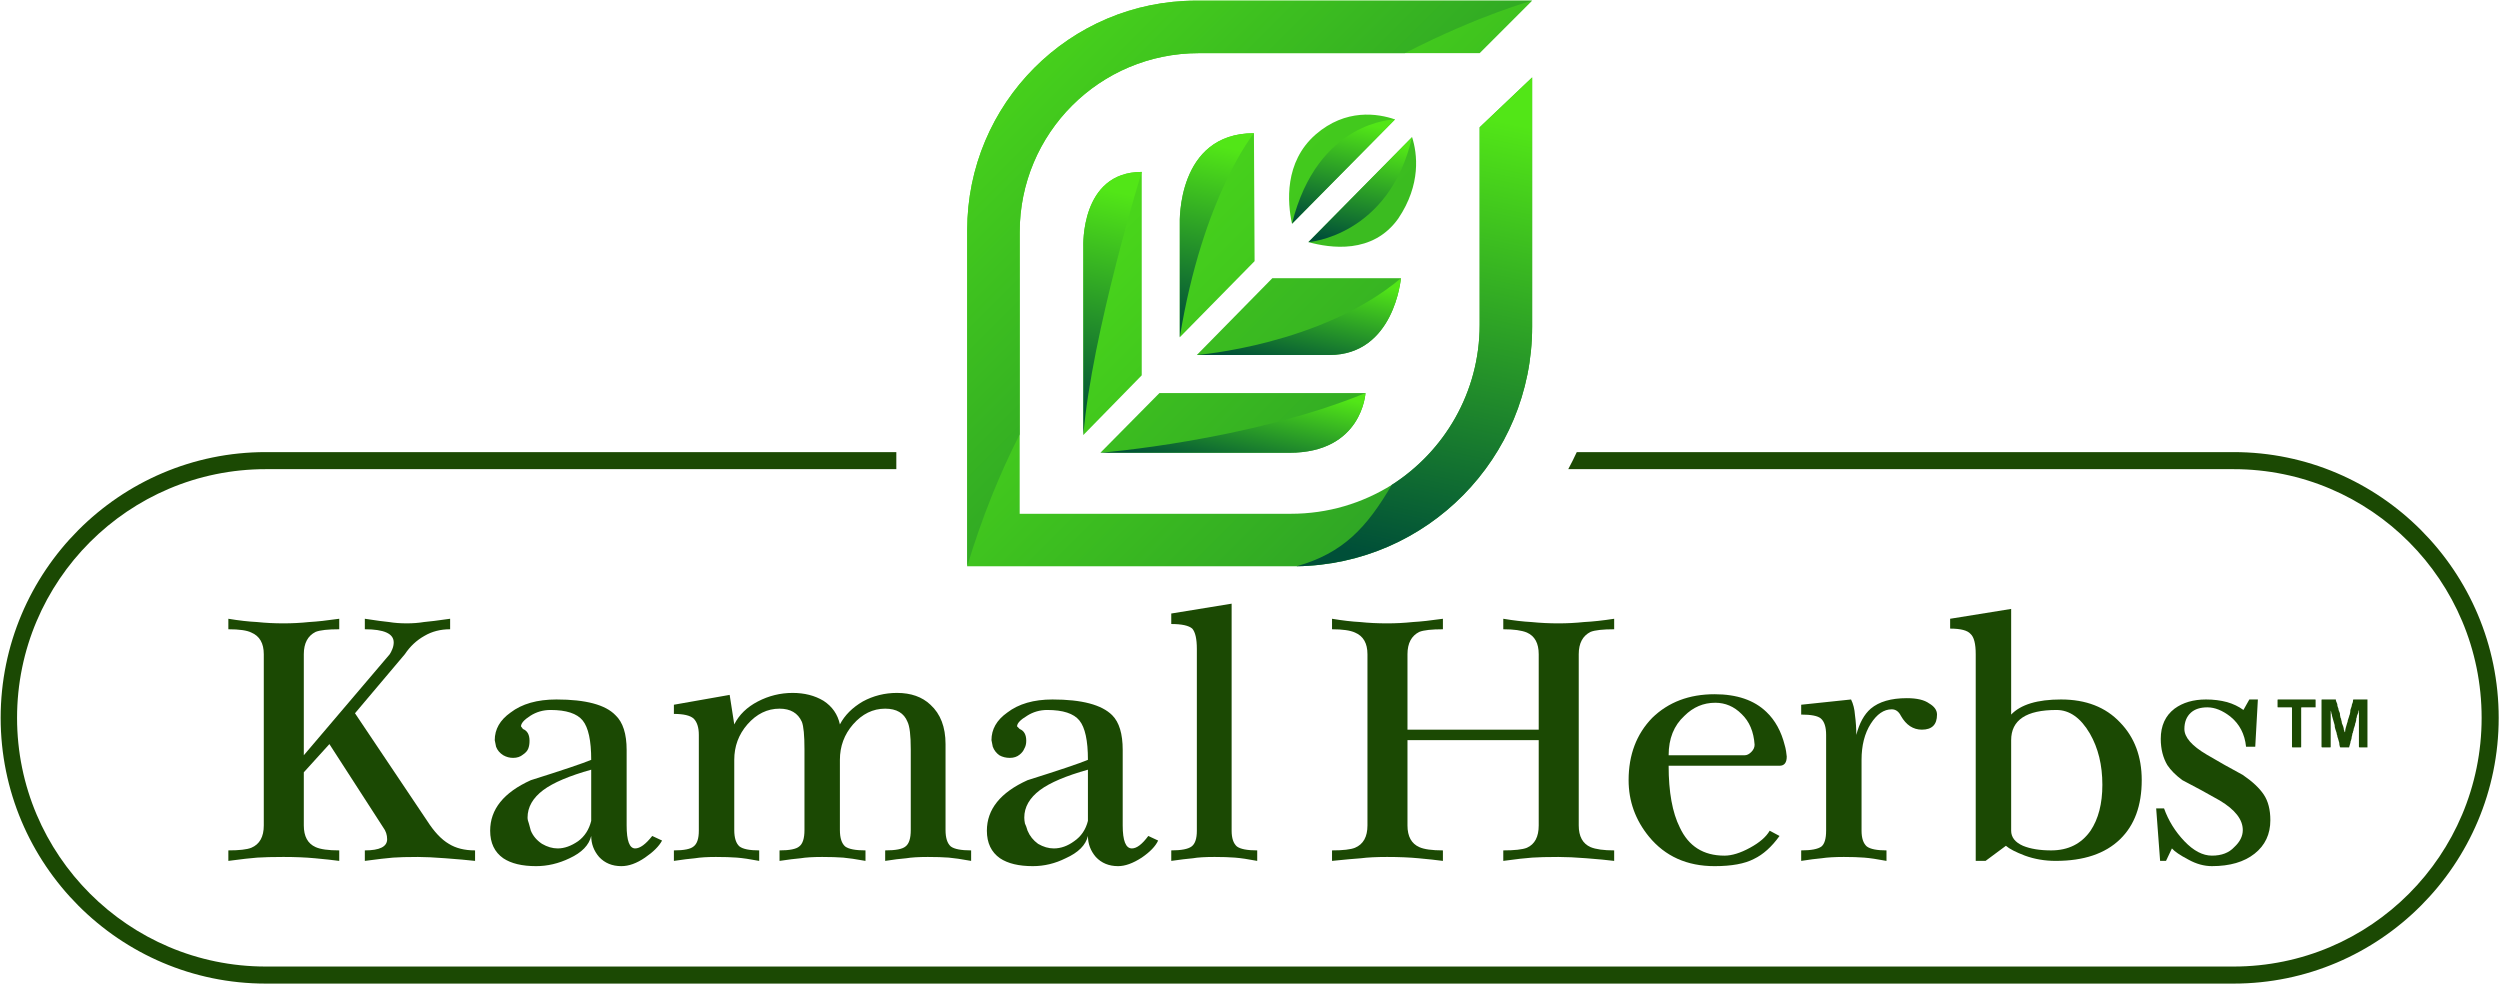 <?xml version="1.0" encoding="UTF-8"?>
<svg xmlns="http://www.w3.org/2000/svg" version="1.2" viewBox="0 0 381 150" width="381" height="150">
  <defs>
    <linearGradient id="P" gradientUnits="userSpaceOnUse"></linearGradient>
    <linearGradient id="g1" x2="1" href="#P" gradientTransform="matrix(145.705,145.705,-192.392,192.392,199.623,-33.719)">
      <stop stop-color="#52e617"></stop>
      <stop offset="1" stop-color="#004f38"></stop>
    </linearGradient>
    <linearGradient id="g2" x2="1" href="#P" gradientTransform="matrix(131.821,131.821,-345.57,345.57,180.934,-52.429)">
      <stop stop-color="#52e617"></stop>
      <stop offset="1" stop-color="#004f38"></stop>
    </linearGradient>
    <linearGradient id="g3" x2="1" href="#P" gradientTransform="matrix(363.765,363.765,-1157.03,1157.03,140.278,-55.248)">
      <stop stop-color="#52e617"></stop>
      <stop offset="1" stop-color="#004f38"></stop>
    </linearGradient>
    <linearGradient id="g4" x2="1" href="#P" gradientTransform="matrix(349.775,349.775,-1063.383,1063.383,121.855,-73.333)">
      <stop stop-color="#52e617"></stop>
      <stop offset="1" stop-color="#004f38"></stop>
    </linearGradient>
    <linearGradient id="g5" x2="1" href="#P" gradientTransform="matrix(192.067,192.067,-332.653,332.653,182.108,-25.164)">
      <stop stop-color="#52e617"></stop>
      <stop offset="1" stop-color="#004f38"></stop>
    </linearGradient>
    <linearGradient id="g6" x2="1" href="#P" gradientTransform="matrix(192.389,192.389,-335.044,335.044,143.745,-13.902)">
      <stop stop-color="#52e617"></stop>
      <stop offset="1" stop-color="#004f38"></stop>
    </linearGradient>
    <linearGradient id="g7" x2="1" href="#P" gradientTransform="matrix(155.784,155.784,-219.817,219.817,201.693,-31.151)">
      <stop stop-color="#52e617"></stop>
      <stop offset="1" stop-color="#004f38"></stop>
    </linearGradient>
    <linearGradient id="g8" x2="1" href="#P" gradientTransform="matrix(157.911,157.911,-225.787,225.787,139.173,10.17)">
      <stop stop-color="#52e617"></stop>
      <stop offset="1" stop-color="#004f38"></stop>
    </linearGradient>
    <linearGradient id="g9" x2="1" href="#P" gradientTransform="matrix(-14.259,67.556,-23.851,-5.034,303.853,34.192)">
      <stop stop-color="#52e617"></stop>
      <stop offset="1" stop-color="#004f38"></stop>
    </linearGradient>
    <linearGradient id="g10" x2="1" href="#P" gradientTransform="matrix(-5.818,27.565,-7.277,-1.536,232.278,32.084)">
      <stop stop-color="#52e617"></stop>
      <stop offset="1" stop-color="#004f38"></stop>
    </linearGradient>
    <linearGradient id="g11" x2="1" href="#P" gradientTransform="matrix(-7.294,34.556,-5.737,-1.211,262.717,48.764)">
      <stop stop-color="#52e617"></stop>
      <stop offset="1" stop-color="#004f38"></stop>
    </linearGradient>
    <linearGradient id="g12" x2="1" href="#P" gradientTransform="matrix(-3.056,14.477,-31.677,-6.686,191.246,57.964)">
      <stop stop-color="#52e617"></stop>
      <stop offset="1" stop-color="#004f38"></stop>
    </linearGradient>
    <linearGradient id="g13" x2="1" href="#P" gradientTransform="matrix(-3.164,14.989,-23.585,-4.978,202.713,41.858)">
      <stop stop-color="#52e617"></stop>
      <stop offset="1" stop-color="#004f38"></stop>
    </linearGradient>
    <linearGradient id="g14" x2="1" href="#P" gradientTransform="matrix(-3.335,15.802,-10.145,-2.141,215.602,20.586)">
      <stop stop-color="#52e617"></stop>
      <stop offset="1" stop-color="#004f38"></stop>
    </linearGradient>
    <linearGradient id="g15" x2="1" href="#P" gradientTransform="matrix(-3.354,15.891,-10.211,-2.155,218.268,23.326)">
      <stop stop-color="#52e617"></stop>
      <stop offset="1" stop-color="#004f38"></stop>
    </linearGradient>
  </defs>
  <style>.a{fill:#1b4903}.b{fill:url(#g1)}.c{fill:url(#g2)}.d{fill:url(#g3)}.e{fill:url(#g4)}.f{fill:url(#g5)}.g{fill:url(#g6)}.h{fill:url(#g7)}.i{fill:url(#g8)}.j{fill:url(#g9)}.k{fill:url(#g10)}.l{fill:url(#g11)}.m{fill:url(#g12)}.n{fill:url(#g13)}.o{fill:url(#g14)}.p{fill:url(#g15)}</style>
  <path class="a" d="m340.4 68.9h-100.1q-0.6 1.3-1.3 2.6h101.4c20.9 0 37.8 17 37.8 37.9 0 20.9-16.9 37.9-37.8 37.9h-299.9c-20.9 0-37.9-17-37.9-37.9 0-20.9 17-37.9 37.9-37.9h96.1v-2.6h-96.1c-22.3 0-40.4 18.2-40.4 40.5 0 22.3 18.1 40.5 40.4 40.5h299.9c22.3 0 40.4-18.2 40.4-40.5 0-22.3-18.1-40.5-40.4-40.5z"></path>
  <path class="a" d="m54.1 108.7l11 16.4q1.6 2.5 3.3 3.5 1.6 1 4 1v1.6q-1.8-0.2-4.5-0.4-2.6-0.2-4.2-0.2-2.5 0-3.8 0.1-1.3 0.1-4.3 0.5v-1.6q3.4 0 3.4-1.7 0-1-0.6-1.8l-8.2-12.7-3.9 4.3v8.1q0 2.5 1.8 3.3 1.1 0.5 3.6 0.5v1.6q-1.5-0.2-3.7-0.4-2.1-0.2-4.8-0.2-2.5 0-4 0.1-1.4 0.1-4.4 0.5v-1.6q2.5 0 3.5-0.4 1.9-0.8 1.9-3.4v-26.1q0-2.5-1.9-3.3-1-0.5-3.5-0.5v-1.6q2.4 0.4 4.4 0.5 1.9 0.2 4 0.2 2 0 3.9-0.2 1.8-0.1 4.6-0.5v1.6q-2.6 0-3.6 0.4-1.8 0.9-1.8 3.4v15.4l13.1-15.4q0.2-0.3 0.4-0.8 0.2-0.5 0.2-1 0-2-4.4-2v-1.6q2.6 0.4 3.7 0.5 1.2 0.2 2.7 0.2 1.4 0 2.6-0.2 1.2-0.1 4-0.5v1.6q-2.2 0-3.9 1-1.8 1-3 2.8z"></path>
  <path fill-rule="evenodd" class="a" d="m95.5 114.3v11.5q0 3.5 1.3 3.5 1.1 0 2.6-1.9l1.5 0.7q-0.7 1.3-2.6 2.6-1.9 1.3-3.6 1.3-2.1 0-3.4-1.4-1.2-1.4-1.2-3.2-0.5 2.1-3.3 3.4-2.5 1.2-5.1 1.2-3.2 0-5-1.2-2-1.4-2-4.2 0-4.9 6.2-7.7 7.3-2.3 9.2-3.1 0-4.4-1.3-6-1.3-1.6-4.9-1.6-1.7 0-3.1 0.9-1.4 0.9-1.4 1.6l0.3 0.4q1 0.4 1 1.8 0 0.7-0.2 1.2-0.2 0.5-0.8 0.9-0.6 0.5-1.5 0.5-0.8 0-1.5-0.4-0.8-0.5-1.1-1.3l-0.2-1q0-2.5 2.4-4.2 2.6-2 7-2 6.7 0 9 2.4 1.7 1.6 1.7 5.3zm-5.4 10.8v-7.8q-5 1.4-7.3 3.1-2.4 1.8-2.4 4.2 0 0.4 0.2 0.9 0.1 0.4 0.3 1.1 0.5 1.2 1.7 2 1.2 0.7 2.4 0.7 1.5 0 3.1-1.1 1.5-1.1 2-3.1z"></path>
  <path class="a" d="m128 110.4q1.1-2.1 3.5-3.5 2.4-1.3 5.2-1.3 3.2 0 5.1 1.8 2.3 2.1 2.3 6v13.1q0 1.8 0.8 2.5 0.8 0.6 3.1 0.6v1.6q-2.2-0.4-3.4-0.5-1.3-0.1-3.2-0.1-2.1 0-3.3 0.2-1.3 0.1-3.2 0.4v-1.6q2.4 0 3.1-0.6 0.8-0.6 0.8-2.5v-12.3q0-3.2-0.5-4.2-0.8-2-3.4-2-2.8 0-4.9 2.4-2 2.3-2 5.4v10.7q0 1.8 0.8 2.5 0.8 0.6 3.1 0.6v1.6q-2.2-0.4-3.4-0.5-1.3-0.1-3.2-0.1-2.1 0-3.3 0.2-1.2 0.1-3.2 0.4v-1.6q2.3 0 3-0.6 0.8-0.6 0.8-2.5v-12.3q0-3.2-0.4-4.2-0.9-2-3.4-2-2.8 0-4.9 2.4-2 2.3-2 5.4v10.7q0 1.8 0.8 2.5 0.8 0.6 3 0.6v1.6q-2.1-0.4-3.4-0.5-1.3-0.1-3.2-0.1-2 0-3.2 0.2-1.2 0.1-3.2 0.4v-1.6q2.3 0 3-0.6 0.8-0.6 0.8-2.4v-14.6q0-1.7-0.8-2.5-0.8-0.7-3-0.7v-1.4l8.5-1.5 0.7 4.5q1.1-2.2 3.6-3.5 2.5-1.3 5.3-1.3 2.7 0 4.7 1.2 2 1.3 2.5 3.6z"></path>
  <path fill-rule="evenodd" class="a" d="m171.1 114.3v11.5q0 3.5 1.4 3.5 1.1 0 2.5-1.9l1.5 0.7q-0.6 1.3-2.5 2.6-2 1.3-3.6 1.3-2.1 0-3.4-1.4-1.2-1.4-1.2-3.2-0.5 2.1-3.4 3.4-2.4 1.2-5 1.2-3.2 0-5-1.2-2-1.4-2-4.2 0-4.9 6.2-7.7 7.3-2.3 9.2-3.1 0-4.4-1.3-6-1.3-1.6-4.9-1.6-1.7 0-3.1 0.9-1.5 0.9-1.5 1.6l0.4 0.4q1 0.4 1 1.8 0 0.7-0.3 1.2-0.2 0.5-0.7 0.9-0.6 0.5-1.5 0.5-0.9 0-1.6-0.4-0.7-0.5-1-1.3l-0.2-1q0-2.5 2.4-4.2 2.6-2 6.9-2 6.7 0 9.1 2.4 1.6 1.6 1.6 5.3zm-5.3 10.8v-7.8q-5 1.4-7.3 3.1-2.4 1.8-2.4 4.2 0 0.4 0.1 0.9 0.2 0.4 0.4 1.1 0.5 1.2 1.6 2 1.2 0.7 2.4 0.7 1.6 0 3.1-1.1 1.6-1.1 2.1-3.1z"></path>
  <path class="a" d="m182.4 126.6v-27.7q0-2.3-0.7-3.1-0.8-0.7-3.2-0.7v-1.6l9.2-1.5v34.6q0 1.7 0.8 2.4 0.8 0.6 3.1 0.6v1.6q-2.1-0.4-3.4-0.5-1.3-0.1-3.1-0.1-2.2 0-3.3 0.2-1.2 0.1-3.3 0.4v-1.6q2.3 0 3.1-0.6 0.8-0.6 0.8-2.4z"></path>
  <path class="a" d="m214.5 111.2h20v-11.5q0-2.5-1.8-3.3-1.2-0.5-3.6-0.5v-1.6q2.4 0.4 4.3 0.5 2 0.2 4.1 0.2 2 0 3.9-0.2 2-0.1 4.6-0.5v1.6q-2.6 0-3.6 0.4-1.8 0.9-1.8 3.4v26.1q0 2.5 1.8 3.3 1.2 0.5 3.6 0.5v1.6q-1.6-0.2-4.2-0.4-2.5-0.2-4.3-0.2-2.6 0-4 0.1-1.5 0.1-4.4 0.5v-1.6q2.6 0 3.6-0.4 1.8-0.8 1.8-3.4v-13h-20v13q0 2.5 1.8 3.3 1.1 0.5 3.6 0.5v1.6q-1.5-0.2-3.7-0.4-2.1-0.2-4.8-0.2-2.5 0-4 0.2-1.5 0.1-4.4 0.4v-1.6q2.5 0 3.5-0.4 1.9-0.8 1.9-3.4v-26.1q0-2.5-1.9-3.3-1.1-0.5-3.5-0.5v-1.6q2.4 0.4 4.3 0.5 1.9 0.2 4.1 0.2 2 0 3.9-0.2 1.8-0.1 4.6-0.5v1.6q-2.6 0-3.6 0.4-1.8 0.9-1.8 3.4z"></path>
  <path fill-rule="evenodd" class="a" d="m248.2 118.9q0-5.8 3.6-9.5 3.7-3.6 9.5-3.6 5.1 0 7.9 2.7 2 1.9 2.8 5.1 0.1 0.3 0.2 0.9 0.1 0.7 0.1 0.8 0 1.4-1.1 1.4h-16.9q0 6 1.7 9.4 2 4.3 6.8 4.3 1.7 0 3.9-1.2 2.2-1.2 3-2.6l1.5 0.8q-1.8 2.5-3.9 3.5-2.1 1.1-6 1.1-6.3 0-10-4.5-3.1-3.8-3.1-8.6zm6.1-3.8h11.6q0.5 0 1-0.5 0.5-0.5 0.5-1.1-0.2-3-2-4.7-1.7-1.7-4-1.7-2.7 0-4.7 2-2.4 2.2-2.4 6z"></path>
  <path class="a" d="m282.1 106.6q0.5 1 0.6 2.4 0.2 1.5 0.2 3 0.7-2.7 2.2-4 1.9-1.6 5.5-1.6 2.3 0 3.4 0.8 1.2 0.7 1.2 1.7 0 2.3-2.3 2.3-2 0-3.2-2.1-0.5-1-1.4-1-1.8 0-3.2 2.2-1.4 2.2-1.4 5.5v10.8q0 1.7 0.8 2.4 0.8 0.6 3 0.6v1.6q-2.1-0.4-3.4-0.5-1.3-0.1-3.1-0.1-2.1 0-3.4 0.2-1.2 0.1-3.1 0.4v-1.6q2.3 0 3.1-0.6 0.7-0.6 0.7-2.4v-14.6q0-1.8-0.8-2.5-0.7-0.6-3-0.6v-1.5z"></path>
  <path fill-rule="evenodd" class="a" d="m301.1 131.2v-31.5q0-2.4-0.8-3.1-0.7-0.8-3.1-0.8v-1.5l9.3-1.5v16.1q2.2-2.3 7.6-2.3 5.7 0 9 3.5 3.3 3.4 3.3 8.8 0 5.8-3.3 9-3.4 3.3-9.8 3.3-2.5 0-4.7-0.8-2.1-0.8-2.9-1.5l-3.1 2.3zm5.4-4.6q0 1.5 1.8 2.3 1.7 0.7 4.3 0.7 3.9 0 6-3 1.8-2.7 1.8-7 0-4.5-1.9-7.8-2.1-3.6-5.1-3.6-6.9 0-6.9 4.6z"></path>
  <path class="a" d="m329.3 112.6q0-3 2.1-4.6 1.9-1.4 4.8-1.4 1.7 0 3.2 0.4 1.4 0.4 2.5 1.2l0.9-1.6h1.3l-0.4 7.2h-1.4q-0.3-2.9-2.4-4.6-1.8-1.4-3.5-1.4-1.6 0-2.5 0.8-1 0.9-1 2.5 0 1.9 3.4 3.9 2.7 1.6 5.5 3.1 2.2 1.5 3.2 3 1 1.5 1 3.9 0 3.2-2.4 5.1-2.4 1.9-6.5 1.9-1.8 0-3.6-1-1.9-1-2.5-1.7l-0.9 1.9h-0.9l-0.6-8h1.2q1 2.8 3.1 5 2.1 2.2 4.2 2.2 2.2 0 3.4-1.3 1.3-1.2 1.3-2.6 0-2.4-3.5-4.5-2.8-1.6-5.7-3.1-1.5-1.1-2.3-2.3-1-1.7-1-4z"></path>
  <path class="a" d="m359.5 108.2q-0.1 0.2-0.1 0.4-0.1 0.3-0.2 0.5 0 0.2-0.1 0.4 0 0.3-0.1 0.6-0.1 0.2-0.1 0.4-0.1 0.3-0.2 0.6 0 0.2-0.1 0.4 0 0.2-0.1 0.3 0 0.2-0.1 0.5 0 0.2-0.1 0.5-0.1 0.2-0.1 0.4-0.1 0.3-0.2 0.7 0 0 0 0-0.1 0-0.2 0-0.6 0-1.1 0-0.1 0-0.1-0.1-0.1-0.3-0.1-0.6-0.1-0.3-0.2-0.7-0.1-0.2-0.1-0.4-0.1-0.2-0.1-0.4-0.1-0.3-0.2-0.6-0.1-0.3-0.1-0.6-0.1-0.3-0.2-0.7-0.1-0.3-0.2-0.7 0-0.2-0.1-0.4 0-0.2-0.1-0.4 0 0 0-0.1 0 0.1 0 0.2 0 2.1 0 4.2 0 0.6 0 1.2c0 0.1 0 0.1-0.1 0.1q-0.6 0-1.2 0-0.1 0-0.1-0.1 0-3.5 0-7.1c0-0.1 0-0.1 0.1-0.1q1 0 1.9 0 0.1 0 0.1 0c0.1 0 0.1 0 0.1 0.2q0.1 0.3 0.2 0.5 0 0.3 0.1 0.5 0.1 0.2 0.1 0.4 0.1 0.2 0.2 0.5 0 0.3 0.1 0.7 0.1 0.1 0.1 0.3 0.1 0.3 0.1 0.5 0.1 0.2 0.2 0.5 0.1 0.3 0.1 0.5 0.1 0.2 0.1 0.3 0 0 0 0.1 0.1-0.1 0.1-0.1 0-0.3 0.1-0.6 0.1-0.4 0.2-0.7 0.1-0.2 0.1-0.4 0.1-0.3 0.2-0.6 0-0.1 0.1-0.3 0.1-0.4 0.1-0.7 0.1-0.3 0.2-0.6 0-0.2 0.1-0.4 0.1-0.2 0.1-0.4 0 0 0-0.1 0-0.1 0.1-0.1 0.4 0 0.8 0 0.6 0 1.3 0c0 0 0 0 0 0.1q0 3.6 0 7.1c0 0.1 0 0.1 0 0.1q-0.6 0-1.2 0 0 0 0 0-0.1 0-0.1-0.1 0 0 0-0.1 0-2.6 0-5.2 0-0.1 0-0.3 0 0 0 0z"></path>
  <path class="a" d="m350.7 110.9q0 1.4 0 2.9c0 0.1 0 0.1-0.1 0.1q-0.6 0-1.2 0c-0.1 0-0.1 0-0.1-0.1q0-2.9 0-5.8 0 0 0-0.1c0-0.1 0-0.1-0.1-0.1q-1 0-2 0c-0.1 0-0.1 0-0.1-0.1q0-0.5 0-1c0-0.1 0-0.1 0.1-0.1q2.8 0 5.6 0c0.1 0 0.1 0 0.1 0.1q0 0.5 0 1.1 0 0-0.1 0-1 0-2 0c-0.1 0-0.1 0-0.1 0.1q0 1.5 0 3z"></path>
  <path class="b" d="m225.5 49.5c0 10.3-5.4 19.3-13.4 24.4-4.5 2.8-9.7 4.4-15.4 4.4h-41.3v-42.9c0-15.1 12.2-27.3 27.3-27.3h42.7q0.1 0 0.1 0l8-8h-51.2c-19.3 0-34.9 15.7-34.9 35v51.2h49.7q0.2 0 0.5 0c19.9-0.3 35.9-16.5 35.9-36.5v-38l-8 7.6z"></path>
  <path class="c" d="m233.5 0.1c0 0-8.1 2.2-19.4 8h-31.4c-15.1 0-27.3 12.2-27.3 27.3v30.8c-3.1 6.1-5.8 12.8-8 20.1v-51.2c0-19.3 15.6-35 34.9-35z"></path>
  <path class="d" d="m212.6 18.2l-15.7 15.9c-0.7-3.2-1.2-9.4 3.6-13.6 4.6-4 9.5-3.2 12.1-2.3z"></path>
  <path class="e" d="m213.1 33.3c-3.9 5.5-10.4 4.5-13.7 3.6l15.8-16c0.8 2.5 1.4 7.2-2.1 12.4z"></path>
  <path class="f" d="m179.8 51.4v-17.4c0 0-0.5-13.7 11.3-13.7l0.1 19.5z"></path>
  <path class="g" d="m213.5 42.4c0 0-1 11.7-10.9 11.7h-20.2l11.5-11.7z"></path>
  <path class="h" d="m174 26.2v31l-8.9 9.1v-28.7c0 0-0.5-11.4 8.9-11.4z"></path>
  <path class="i" d="m208.1 59.9c0 0-0.5 9.1-11.6 9.1h-28.8l9-9.1z"></path>
  <path class="j" d="m233.5 11.8v38c0 20-16 36.2-35.9 36.5 7.1-2 10.7-5.9 14.5-12.4 8-5.1 13.4-14.1 13.4-24.4v-30.1z"></path>
  <path class="k" d="m179.8 51.4v-17.4c0 0-0.5-13.7 11.3-13.7 0 0-7.8 9.6-11.3 31.1z"></path>
  <path class="l" d="m165.1 66.3v-28.7c0 0-0.5-11.4 8.9-11.4 0 0-7.6 24.6-8.9 40.1z"></path>
  <path class="m" d="m208.1 59.9c0 0-0.5 9.1-11.6 9.1h-28.8c0 0 22.6-1.8 40.4-9.1z"></path>
  <path class="n" d="m213.5 42.4c0 0-1 11.7-10.9 11.7h-20.2c0 0 19-1.5 31.1-11.7z"></path>
  <path class="o" d="m212.6 18.2l-15.7 15.9c3.9-15.8 15.7-15.9 15.7-15.9z"></path>
  <path class="p" d="m215.2 20.9c-3.5 15.1-15.8 16-15.8 16z"></path>
</svg>
